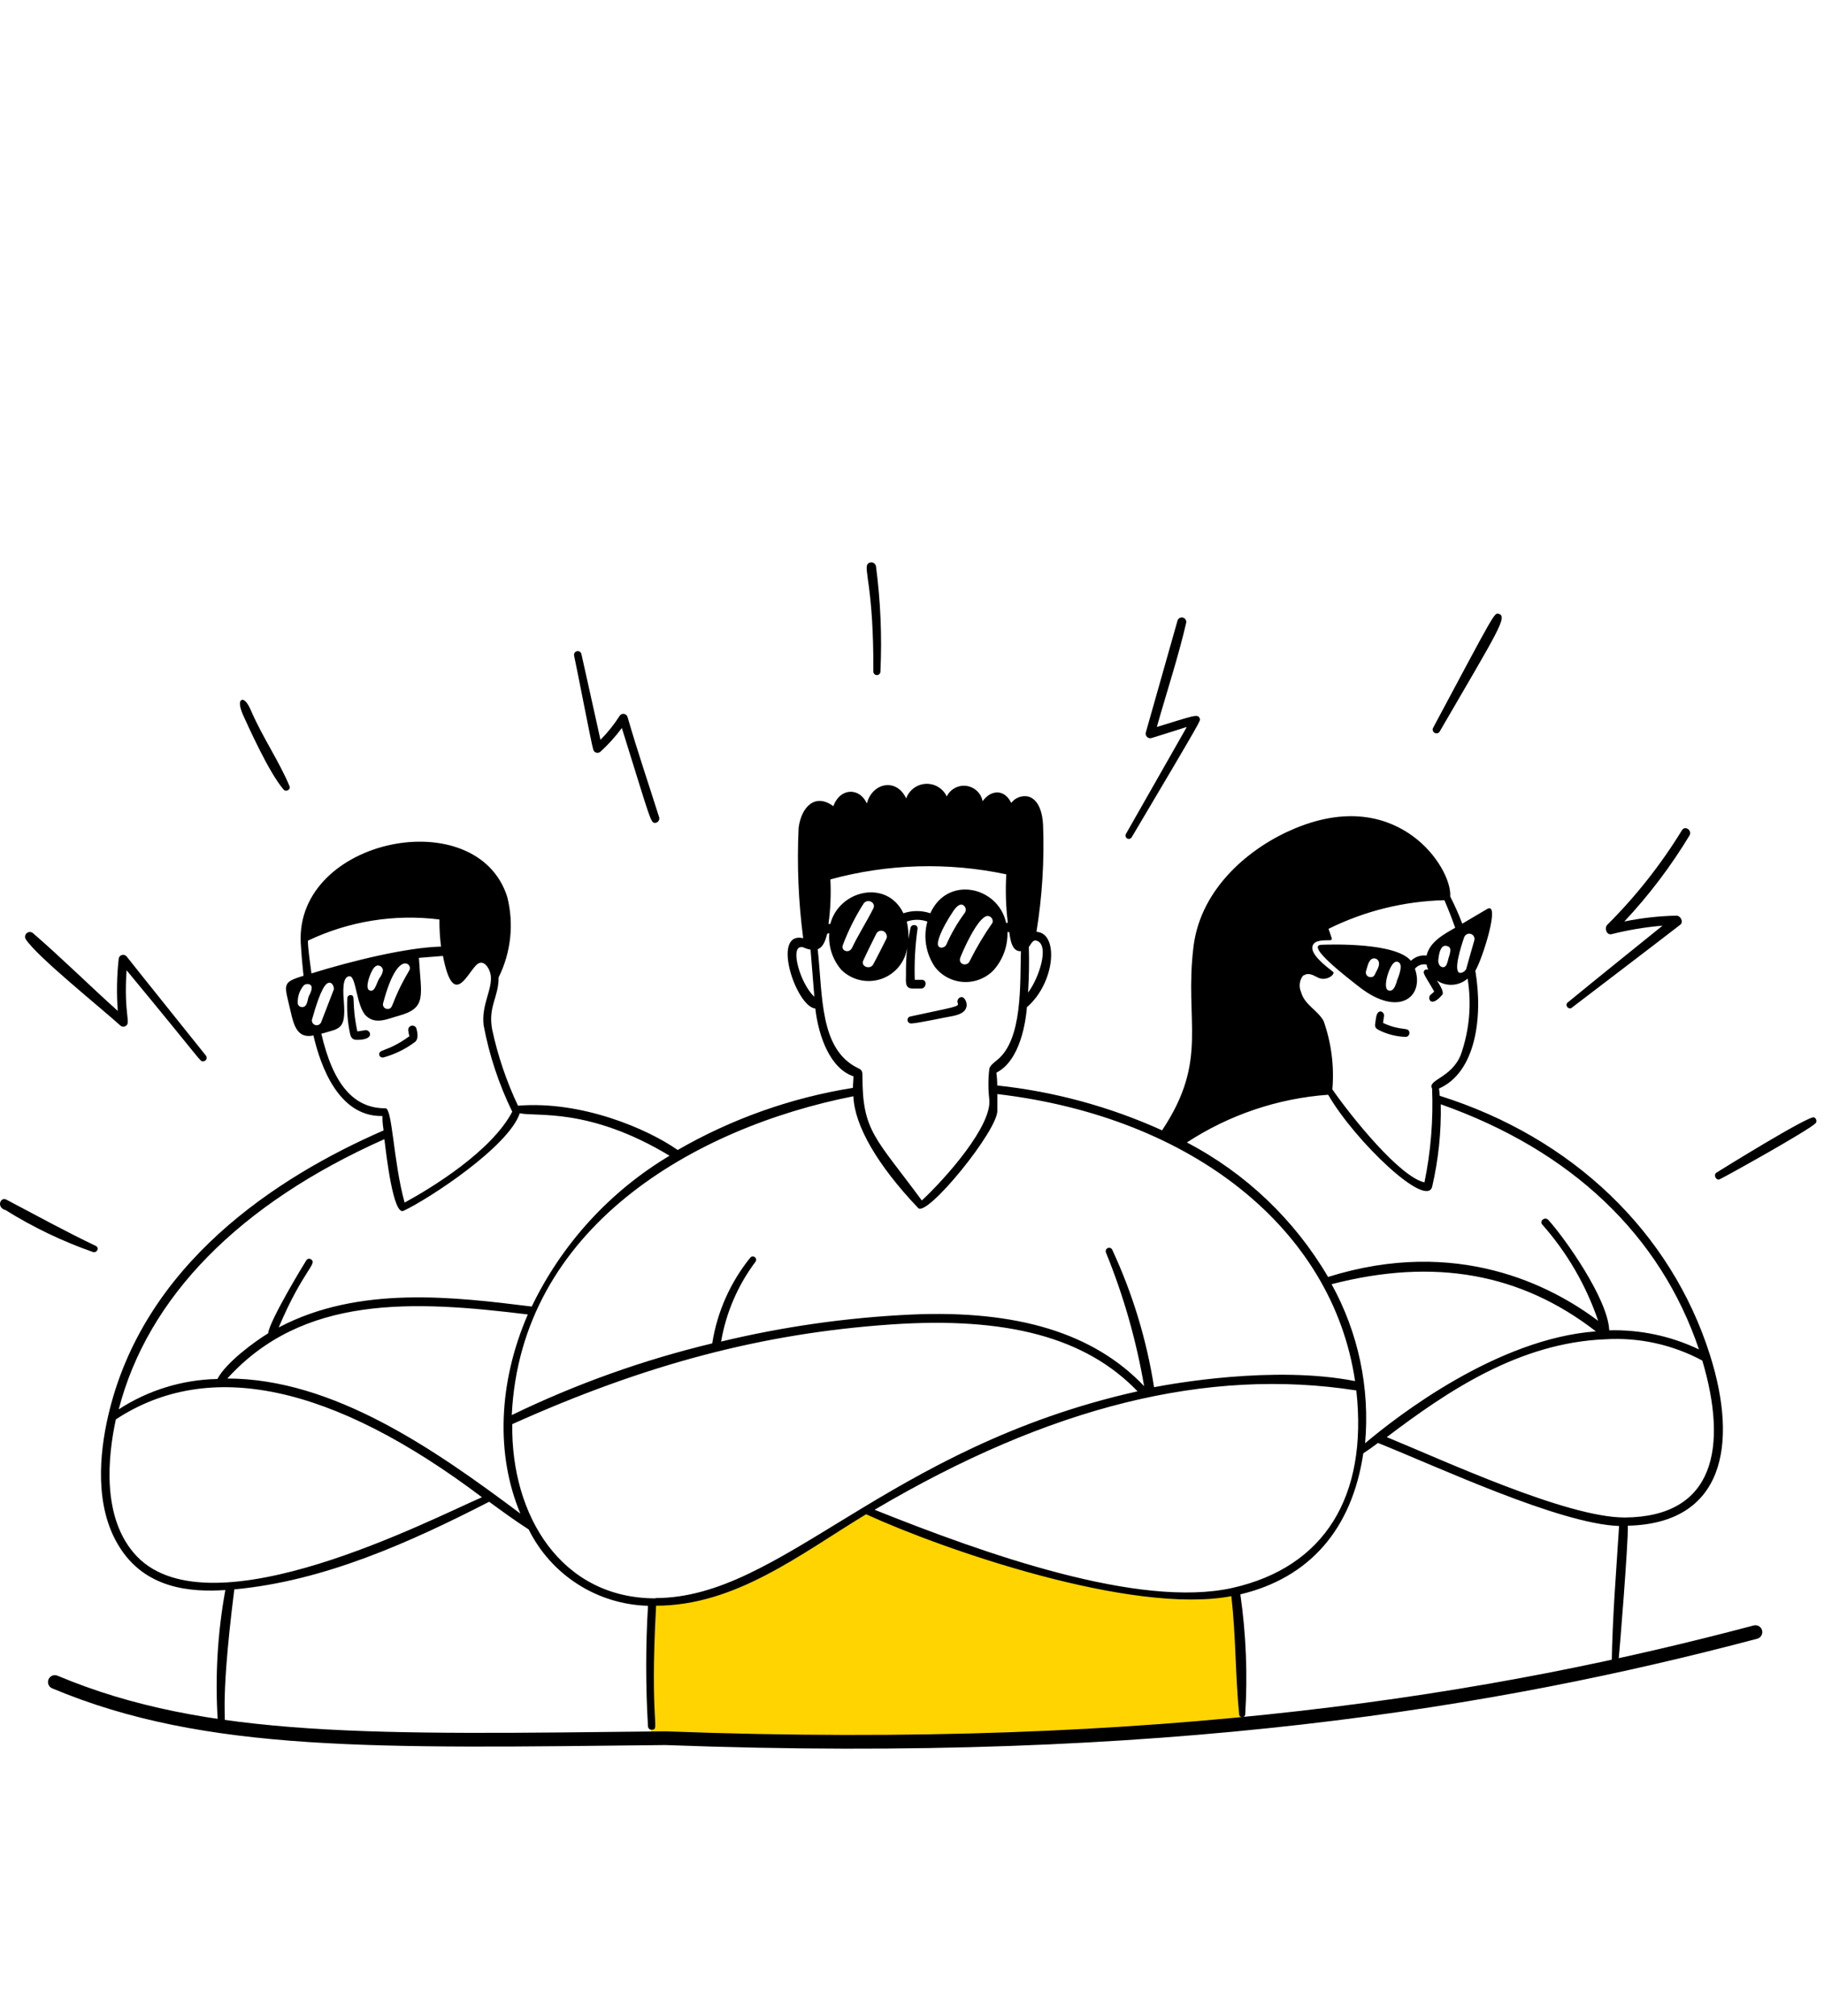 <svg width="133" height="147" viewBox="0 0 133 147" fill="none" xmlns="http://www.w3.org/2000/svg">
<path d="M73.802 113.835L63.361 110.203L60.183 112.019L57.005 113.835L53.373 115.651L50.195 116.559H48.833L47.471 117.013V122.46V126.546L68.354 127L90.599 125.638V123.368L90.145 116.105L86.513 116.559L81.974 116.105L73.802 113.835Z" fill="#FFD400"/>
<path d="M100.59 75.129C101.19 75.425 101.848 75.586 102.518 75.602C102.555 75.598 102.592 75.586 102.625 75.568C102.658 75.549 102.687 75.524 102.71 75.495C102.733 75.465 102.75 75.431 102.76 75.394C102.77 75.358 102.773 75.32 102.768 75.282C102.713 74.844 102.218 75.219 100.847 74.586L100.917 74.071C100.952 73.925 100.778 73.688 100.59 73.758C100.402 73.827 100.353 74.05 100.298 74.454C100.242 74.857 100.214 74.941 100.59 75.129ZM27.944 77.106C28.781 76.878 29.567 76.493 30.261 75.971C30.532 75.762 30.442 75.275 30.366 74.997C30.344 74.924 30.296 74.863 30.232 74.824C30.167 74.784 30.09 74.77 30.016 74.784C29.942 74.798 29.876 74.839 29.83 74.898C29.784 74.958 29.761 75.033 29.767 75.108C29.78 75.259 29.808 75.408 29.851 75.553C28.201 76.757 27.561 76.458 27.658 76.945C27.68 77.001 27.72 77.047 27.772 77.077C27.824 77.106 27.885 77.116 27.944 77.106ZM26.05 75.818C27.442 75.818 26.969 74.997 26.593 75.122L26.057 75.205C25.598 73.027 25.967 72.568 25.57 72.554C25.51 72.55 25.451 72.57 25.406 72.609C25.36 72.648 25.332 72.703 25.327 72.763C25.277 73.623 25.341 74.487 25.515 75.331C25.591 75.707 25.73 75.818 26.05 75.818ZM66.466 74.621C66.863 74.621 68.951 74.168 69.306 74.113C69.828 74.022 70.447 73.862 70.489 73.299C70.489 72.951 70.238 72.547 69.953 72.756C69.894 72.797 69.85 72.858 69.828 72.927C69.807 72.996 69.809 73.07 69.835 73.138C69.939 73.41 69.716 73.389 66.355 74.12C66.293 74.139 66.24 74.18 66.208 74.236C66.175 74.292 66.165 74.359 66.179 74.422C66.193 74.485 66.231 74.54 66.284 74.577C66.337 74.614 66.402 74.63 66.466 74.621ZM20.691 57.583C20.845 57.757 21.22 57.583 21.109 57.319C20.413 55.621 19.132 53.727 18.325 51.862C18.2 51.563 17.949 51.055 17.706 51.027C17.675 51.023 17.644 51.027 17.616 51.039C17.587 51.052 17.563 51.072 17.546 51.097C17.392 51.306 17.615 51.883 17.72 52.127C18.04 52.816 19.592 56.324 20.691 57.583ZM43.255 54.646C43.268 54.7 43.295 54.751 43.334 54.791C43.372 54.832 43.42 54.862 43.474 54.878C43.527 54.894 43.584 54.896 43.638 54.883C43.693 54.871 43.743 54.844 43.784 54.806C44.359 54.283 44.881 53.705 45.343 53.08C47.431 59.762 47.431 59.998 47.758 59.998C47.805 59.997 47.851 59.986 47.893 59.965C47.935 59.944 47.972 59.915 48.002 59.878C48.032 59.842 48.053 59.8 48.065 59.755C48.077 59.709 48.079 59.662 48.071 59.615C47.292 57.152 46.471 54.744 45.761 52.287C45.745 52.226 45.711 52.171 45.664 52.129C45.617 52.087 45.559 52.059 45.496 52.051C45.434 52.042 45.37 52.051 45.313 52.079C45.256 52.106 45.208 52.149 45.176 52.203C44.776 52.832 44.31 53.415 43.784 53.943C43.366 52.036 42.392 47.679 42.392 47.679C42.374 47.609 42.33 47.549 42.268 47.512C42.206 47.475 42.132 47.464 42.061 47.481C41.991 47.499 41.931 47.543 41.894 47.605C41.857 47.667 41.846 47.742 41.863 47.812C42.1 48.891 43.109 54.166 43.255 54.646ZM7.001 90.851C4.76 89.779 2.763 88.68 0.466 87.469C0.021 87.232 -0.285 88.046 0.411 88.234C2.416 89.486 4.554 90.511 6.786 91.29C7.064 91.366 7.259 91.004 7.001 90.851ZM8.783 74.781C8.831 74.823 8.891 74.85 8.954 74.857C9.018 74.865 9.082 74.853 9.138 74.823C9.597 74.6 9.006 74.05 9.229 70.744C14.873 77.558 14.56 77.384 14.796 77.384C14.845 77.387 14.894 77.376 14.937 77.352C14.98 77.328 15.015 77.293 15.039 77.25C15.062 77.207 15.073 77.157 15.069 77.109C15.066 77.06 15.048 77.013 15.019 76.973C14.135 75.86 10.266 71.05 9.236 69.742C9.197 69.693 9.145 69.656 9.086 69.635C9.027 69.615 8.963 69.612 8.902 69.627C8.841 69.641 8.786 69.673 8.743 69.718C8.699 69.763 8.67 69.82 8.658 69.881C8.516 71.152 8.493 72.434 8.588 73.709C6.5 71.837 4.503 69.853 2.394 68.03C2.33 67.979 2.25 67.952 2.169 67.953C2.087 67.955 2.008 67.986 1.947 68.04C1.885 68.094 1.845 68.168 1.832 68.249C1.82 68.33 1.836 68.412 1.879 68.482C2.7 69.756 7.336 73.466 8.783 74.781ZM63.682 48.967C63.682 49.035 63.709 49.101 63.758 49.149C63.806 49.197 63.871 49.224 63.94 49.224C64.008 49.224 64.073 49.197 64.122 49.149C64.17 49.101 64.197 49.035 64.197 48.967C64.316 46.411 64.209 43.849 63.877 41.311C63.87 41.244 63.843 41.181 63.801 41.129C63.758 41.076 63.702 41.038 63.638 41.017C63.573 40.996 63.505 40.995 63.44 41.012C63.375 41.03 63.316 41.066 63.271 41.116C62.958 41.52 63.71 42.794 63.682 48.967ZM82.515 61.056C87.812 52.12 87.526 52.565 87.485 52.405C87.366 52.002 87.032 52.196 84.353 53.004C85.049 50.533 85.919 47.895 86.496 45.397C86.508 45.316 86.49 45.233 86.444 45.166C86.398 45.098 86.329 45.05 86.25 45.031C86.17 45.011 86.087 45.023 86.015 45.062C85.943 45.101 85.889 45.166 85.863 45.243C85.076 48.027 84.297 50.749 83.545 53.421C83.533 53.477 83.535 53.534 83.551 53.588C83.567 53.642 83.597 53.692 83.637 53.731C83.678 53.771 83.728 53.8 83.782 53.815C83.837 53.83 83.894 53.831 83.949 53.818C83.949 53.818 85.793 53.247 86.538 53.004L82.091 60.819C82.064 60.875 82.06 60.939 82.079 60.998C82.098 61.057 82.139 61.106 82.192 61.136C82.246 61.166 82.31 61.175 82.37 61.16C82.43 61.145 82.482 61.108 82.515 61.056ZM132.278 81.469C131.916 81.295 125.221 85.457 125.151 85.506C124.907 85.68 125.151 86.111 125.402 85.979C125.805 85.798 132.201 82.242 132.417 81.859C132.433 81.824 132.443 81.787 132.445 81.748C132.447 81.71 132.441 81.671 132.428 81.635C132.415 81.599 132.395 81.566 132.37 81.537C132.344 81.509 132.313 81.486 132.278 81.469ZM114.558 73.514C114.558 73.514 121.267 68.399 122.52 67.424C122.792 67.209 122.52 66.728 122.2 66.763C120.937 66.793 119.679 66.935 118.442 67.188C120.238 65.271 121.829 63.172 123.188 60.924C123.418 60.548 122.861 60.158 122.638 60.541C121.105 63.042 119.281 65.353 117.203 67.424C116.98 67.64 117.119 68.169 117.481 68.12C118.71 67.808 119.962 67.598 121.226 67.494C121.226 67.494 115.908 71.774 114.266 73.131C114.238 73.176 114.225 73.228 114.227 73.28C114.23 73.332 114.248 73.382 114.28 73.424C114.312 73.465 114.355 73.496 114.405 73.512C114.455 73.528 114.508 73.529 114.558 73.514ZM104.961 53.366C109.234 46.002 109.979 44.93 109.262 44.749C108.956 44.673 108.969 44.701 104.48 53.101C104.459 53.163 104.461 53.23 104.484 53.291C104.508 53.352 104.552 53.403 104.61 53.435C104.667 53.466 104.733 53.477 104.798 53.464C104.862 53.451 104.92 53.416 104.961 53.366Z" fill="black"/>
<path d="M124.684 98.792C121.844 89.835 114.669 82.945 104.981 79.897C104.974 79.719 104.955 79.542 104.925 79.368C107.57 78.212 108.161 74.238 107.577 70.779C108.085 69.951 109.435 65.692 108.44 66.276L106.623 67.348C106.366 66.652 106.066 66.005 105.746 65.365C105.816 64.251 104.8 62.26 103.011 60.959C101.368 59.762 98.543 58.69 94.422 60.402C91.207 61.738 87.581 64.689 87.031 68.977C86.335 74.544 88.18 77.245 84.734 82.416C80.928 80.692 76.87 79.588 72.715 79.145C72.715 78.833 72.694 78.521 72.652 78.212C74.427 77.314 74.803 74.391 74.879 73.438C76.967 71.628 77.211 68.023 75.575 67.94C75.996 65.357 76.157 62.739 76.056 60.124C75.965 58.502 75.269 58.14 74.949 58.071C74.723 58.028 74.49 58.05 74.275 58.133C74.061 58.217 73.875 58.359 73.738 58.544C73.216 57.479 72.214 57.611 71.65 58.419C71.595 58.132 71.451 57.87 71.238 57.67C71.026 57.47 70.756 57.341 70.467 57.303C70.178 57.264 69.883 57.318 69.626 57.456C69.369 57.593 69.162 57.809 69.033 58.071C68.898 57.783 68.681 57.543 68.409 57.379C68.137 57.215 67.822 57.137 67.505 57.152C67.188 57.168 66.883 57.278 66.628 57.467C66.374 57.657 66.181 57.917 66.075 58.217C65.379 56.706 63.605 57.054 63.208 58.586C62.686 57.409 61.259 57.416 60.765 58.781C59.464 57.82 58.44 58.781 58.232 60.36C58.105 63.047 58.217 65.739 58.566 68.406C56.206 67.877 58.044 73.403 59.45 73.535C59.693 75.623 60.556 77.92 62.233 78.477C62.233 78.755 62.192 79.04 62.192 79.319C57.692 80.037 53.361 81.573 49.413 83.85C47.242 82.319 42.412 80.238 37.77 80.62C36.929 78.843 36.296 76.975 35.884 75.052C35.578 73.375 36.364 72.714 36.357 71.266C37.258 69.45 37.483 67.373 36.99 65.406C34.798 58.446 21.553 61.091 21.929 68.733C21.978 69.603 22.055 70.473 22.131 71.148C20.496 71.642 20.739 71.76 21.192 73.751C21.435 74.837 21.713 75.735 22.855 75.498C23.377 77.76 24.692 81.372 27.796 81.372C27.984 81.372 27.796 81.254 27.97 82.423C20.182 85.812 10.404 92.167 7.871 103.302C7.258 105.989 6.889 109.803 8.643 112.684C10.571 115.893 13.981 116.094 16.431 115.934C15.858 119.085 15.673 122.294 15.881 125.49C15.883 125.535 15.896 125.578 15.92 125.616C15.945 125.653 15.979 125.683 16.019 125.703C16.059 125.722 16.104 125.73 16.148 125.726C16.193 125.721 16.235 125.705 16.271 125.678C16.647 125.455 15.909 125.219 17.085 115.886C23.641 115.28 29.891 112.461 35.668 109.497C36.621 110.193 37.568 110.888 38.549 111.515C39.356 113.146 40.593 114.527 42.125 115.508C43.658 116.489 45.43 117.033 47.249 117.083C47.075 120.013 47.075 122.95 47.249 125.88C47.252 125.915 47.278 125.981 47.278 125.981C47.294 126.013 47.316 126.041 47.343 126.064C47.371 126.086 47.402 126.103 47.436 126.114C47.47 126.124 47.506 126.127 47.541 126.123C48.14 126.068 47.367 125.769 47.841 117.076C53.631 117.076 58.385 113.297 63.152 110.408C68.762 112.976 82.514 117.758 89.787 116.38C90.121 119.345 90.073 122.156 90.358 125.024C90.367 125.075 90.394 125.122 90.434 125.155C90.474 125.189 90.525 125.207 90.577 125.207C90.629 125.207 90.68 125.189 90.72 125.155C90.76 125.122 90.787 125.075 90.796 125.024C90.979 122.094 90.86 119.153 90.442 116.248C95.487 115.05 98.585 111.494 99.406 105.968C99.74 105.745 100.102 105.495 100.478 105.209C104.786 106.928 113.701 111.111 118.058 111.264C117.856 114.501 117.571 117.918 117.522 121.273C117.532 121.329 117.561 121.381 117.605 121.418C117.649 121.455 117.705 121.475 117.762 121.475C117.82 121.475 117.875 121.455 117.919 121.418C117.963 121.381 117.993 121.329 118.002 121.273C118.1 120.347 118.733 112.447 118.698 111.243C125.672 111.083 126.772 105.376 124.684 98.792ZM75.019 69.046C75.207 68.796 75.311 68.503 75.582 68.587C76.557 68.872 75.777 71.294 74.963 72.373C75.032 71.266 75.053 70.146 75.019 69.046ZM58.406 69.046C58.628 69.046 58.6 69.144 59.102 69.241L59.38 72.679C58.35 71.726 57.605 69.06 58.406 69.06V69.046ZM106.762 68.35C106.792 68.252 106.859 68.17 106.949 68.122C107.039 68.074 107.145 68.063 107.242 68.093C107.34 68.122 107.422 68.189 107.471 68.279C107.519 68.37 107.53 68.475 107.5 68.573C107.256 69.436 107.068 70.062 106.908 70.661C106.867 70.735 106.809 70.799 106.739 70.848C106.669 70.896 106.589 70.927 106.505 70.939C105.892 70.96 106.546 68.977 106.762 68.336V68.35ZM95.049 71.134C95.446 70.835 95.926 71.218 96.002 71.225C96.657 71.642 97.394 71.037 97.207 70.863L97.067 70.751C96.552 70.348 95.494 69.513 95.717 68.942C95.884 68.51 96.566 68.573 97.012 68.552C97.027 68.552 97.043 68.547 97.057 68.54C97.071 68.533 97.083 68.522 97.093 68.51C97.102 68.497 97.108 68.482 97.111 68.467C97.114 68.451 97.113 68.435 97.109 68.42C97.039 68.197 96.956 67.974 96.872 67.724C99.503 66.419 102.387 65.707 105.322 65.636C105.621 66.332 105.878 66.993 106.108 67.647C105.238 68.141 104.25 68.684 104.02 69.673C103.813 69.647 103.603 69.668 103.406 69.734C103.208 69.8 103.028 69.91 102.879 70.055C101.786 68.74 97.262 68.851 96.35 68.886C95.174 68.935 98.278 71.308 99.134 71.976C102.009 74.21 103.888 72.672 103.171 70.633C103.271 70.51 103.404 70.416 103.553 70.362C103.703 70.308 103.864 70.296 104.02 70.327C104.046 70.459 104.088 70.588 104.145 70.71C104.111 70.692 104.073 70.683 104.034 70.683C103.995 70.683 103.957 70.692 103.923 70.71C103.637 70.891 103.923 71.134 104.577 72.296C104.496 72.379 104.41 72.455 104.319 72.526C104.055 72.721 104.285 73.57 105.168 72.526C105.301 72.366 105.05 71.9 104.772 71.489C105.108 71.718 105.51 71.829 105.916 71.803C106.322 71.778 106.708 71.619 107.013 71.35C107.317 73.218 107.145 75.133 106.512 76.918C105.816 78.623 104.069 78.72 104.424 79.368C104.516 81.662 104.329 83.96 103.867 86.209C102.078 85.819 98.557 81.456 97.151 79.43C97.296 77.738 97.078 76.034 96.51 74.433C96.044 73.626 95.118 73.257 94.875 72.345C94.78 72.142 94.746 71.915 94.777 71.693C94.808 71.471 94.902 71.262 95.049 71.092V71.134ZM105.6 69.972C105.523 70.201 105.475 70.522 105.224 70.522C104.974 70.522 104.848 70.229 104.876 69.979C104.904 69.728 104.974 69.151 105.238 68.998C105.289 68.972 105.345 68.959 105.402 68.959C105.458 68.959 105.514 68.972 105.565 68.998C105.892 69.088 105.718 69.575 105.6 69.93V69.972ZM101.849 71.573C101.772 71.76 101.696 72.102 101.473 72.206C101.434 72.225 101.391 72.235 101.348 72.235C101.304 72.235 101.261 72.225 101.222 72.206C100.805 72.053 101.264 70.501 101.64 70.201C101.673 70.168 101.713 70.144 101.758 70.13C101.803 70.117 101.85 70.115 101.896 70.124C101.942 70.134 101.985 70.155 102.02 70.186C102.056 70.216 102.083 70.255 102.099 70.299C102.245 70.619 101.89 71.427 101.849 71.531V71.573ZM100.324 70.897C100.234 71.079 100.192 71.246 99.956 71.246C99.9 71.249 99.844 71.24 99.793 71.217C99.742 71.194 99.698 71.159 99.663 71.115C99.629 71.071 99.606 71.019 99.596 70.965C99.586 70.91 99.59 70.853 99.608 70.8C99.684 70.57 99.768 70.048 100.046 69.909C100.09 69.889 100.138 69.878 100.187 69.877C100.235 69.875 100.283 69.884 100.328 69.903C100.373 69.921 100.414 69.948 100.448 69.983C100.482 70.017 100.509 70.059 100.526 70.104C100.624 70.334 100.464 70.647 100.324 70.897ZM96.844 79.82C98.821 83.23 104.027 88.172 104.431 86.515C104.886 84.549 105.096 82.534 105.057 80.516C114.592 83.885 121.065 90.058 123.883 98.389C121.843 97.415 119.601 96.938 117.341 96.997C117.244 94.707 114.105 90.281 112.901 88.951C112.657 88.68 112.205 89.028 112.469 89.299C114.275 91.343 115.656 93.726 116.534 96.308C113.123 93.74 106.254 90.155 96.838 93.106C94.395 88.936 90.827 85.538 86.544 83.3C89.626 81.284 93.171 80.087 96.844 79.82ZM60.549 64.119C64.734 62.976 69.132 62.85 73.376 63.75C73.305 64.929 73.342 66.113 73.487 67.285H73.362C72.784 64.627 69.082 63.806 67.836 66.589C67.2 66.374 66.51 66.374 65.873 66.589C64.669 64.084 61.182 64.891 60.542 67.369H60.41C60.556 66.292 60.603 65.204 60.549 64.119ZM70.014 69.847C70.14 69.492 71.267 66.861 71.998 66.784C72.059 66.784 72.119 66.797 72.174 66.824C72.228 66.851 72.275 66.891 72.311 66.94C72.347 66.989 72.371 67.046 72.381 67.106C72.391 67.166 72.386 67.228 72.367 67.285C71.746 68.17 71.192 69.101 70.71 70.069C70.537 70.501 69.854 70.334 70.014 69.847ZM69.005 68.872C68.922 69.081 68.546 69.206 68.414 68.963C68.281 68.719 68.602 67.793 69.507 66.436C69.736 66.095 69.952 65.928 70.14 65.956C70.201 65.974 70.257 66.006 70.303 66.05C70.349 66.094 70.383 66.148 70.403 66.209C70.423 66.269 70.428 66.334 70.417 66.396C70.406 66.459 70.38 66.518 70.342 66.569C69.812 67.284 69.364 68.057 69.005 68.872ZM62.95 70.028C63.25 69.373 63.584 68.712 63.904 68.065C63.938 68.002 63.988 67.95 64.05 67.914C64.111 67.878 64.181 67.859 64.252 67.859C64.323 67.859 64.393 67.878 64.454 67.914C64.515 67.95 64.566 68.002 64.6 68.065C64.644 68.131 64.667 68.208 64.667 68.288C64.667 68.367 64.644 68.444 64.6 68.51C64.294 69.116 63.98 69.749 63.646 70.362C63.382 70.71 62.742 70.445 62.95 70.028ZM62.108 69.151L62.066 69.199C61.851 69.513 61.308 69.311 61.454 68.914C61.856 67.845 62.369 66.821 62.985 65.859C63.284 65.497 63.89 65.81 63.681 66.234C63.187 67.223 62.581 68.148 62.108 69.151ZM59.623 69.213C60.069 69.025 60.194 68.517 60.319 68.079L60.466 68.037C60.429 68.52 60.489 69.005 60.64 69.465C60.792 69.925 61.033 70.35 61.35 70.717C61.725 71.085 62.195 71.342 62.708 71.459C63.221 71.576 63.757 71.548 64.255 71.379C64.753 71.209 65.194 70.904 65.529 70.499C65.864 70.093 66.079 69.602 66.152 69.081C66.08 69.751 66.05 70.425 66.061 71.099C66.061 71.517 65.964 72.039 66.479 72.074H67.175C67.537 72.074 67.634 71.447 67.217 71.44H66.702C66.661 70.2 66.729 68.959 66.903 67.731C66.952 67.39 66.458 67.341 66.388 67.661C66.082 69.158 66.388 68.302 66.117 67.195C66.603 67.021 67.134 67.021 67.62 67.195C67.467 67.753 67.437 68.338 67.532 68.908C67.627 69.479 67.845 70.022 68.17 70.501C68.418 70.822 68.732 71.086 69.091 71.276C69.451 71.465 69.846 71.575 70.251 71.598C70.656 71.621 71.062 71.557 71.44 71.409C71.818 71.262 72.161 71.035 72.444 70.744C73.127 69.981 73.491 68.984 73.46 67.96H73.592C73.675 68.566 73.801 69.401 74.441 69.352C74.371 71.733 74.58 75.811 72.694 77.3C72.451 77.495 72.172 77.718 72.137 77.941C72.05 78.678 72.05 79.424 72.137 80.161C72.339 82.089 68.964 85.903 67.217 87.531C63.848 82.952 62.881 82.499 62.888 78.484C62.888 78.08 62.839 78.017 62.561 77.878C59.742 76.514 59.999 72.582 59.623 69.213ZM62.227 79.931C62.303 82.068 63.98 84.956 66.938 88.067C67.537 88.847 72.826 82.353 72.722 80.948V79.771C86.969 81.449 97.179 89.647 98.807 100.699C92.891 99.537 85.416 100.901 84.15 101.145C83.607 97.683 82.583 94.315 81.108 91.137C81.084 91.075 81.035 91.025 80.974 90.999C80.912 90.973 80.843 90.972 80.781 90.997C80.719 91.022 80.67 91.071 80.644 91.132C80.618 91.194 80.617 91.263 80.642 91.325C81.922 94.462 82.855 97.729 83.426 101.068C79.765 97.213 74.197 95.5 66.437 95.848C61.766 96.065 57.127 96.724 52.58 97.818C52.944 95.696 53.81 93.691 55.107 91.972C55.135 91.92 55.144 91.859 55.131 91.802C55.118 91.744 55.085 91.693 55.037 91.658C54.989 91.623 54.931 91.607 54.872 91.612C54.813 91.617 54.758 91.644 54.717 91.686C53.255 93.493 52.294 95.654 51.933 97.95C46.887 99.161 41.987 100.913 37.317 103.177C37.958 89.543 50.562 82.235 62.227 79.931ZM32.042 67.042C32.035 67.703 32.074 68.363 32.16 69.018C29.655 69.081 25.674 70.055 22.709 70.974C22.632 70.362 22.458 69.248 22.451 68.587C25.434 67.165 28.763 66.629 32.042 67.042ZM29.829 70.779C28.437 73.145 28.736 73.563 28.27 73.563C28.217 73.566 28.165 73.557 28.117 73.536C28.069 73.514 28.027 73.482 27.994 73.441C27.962 73.4 27.939 73.352 27.929 73.3C27.919 73.249 27.921 73.196 27.936 73.145C28.569 70.751 29.174 70.306 29.481 70.25C29.547 70.237 29.617 70.243 29.68 70.269C29.742 70.296 29.796 70.34 29.834 70.397C29.871 70.454 29.891 70.521 29.89 70.589C29.889 70.657 29.868 70.723 29.829 70.779ZM27.678 71.301C27.421 71.726 27.358 72.317 26.982 72.227C26.606 72.136 26.878 71.287 27.1 70.835C27.323 70.382 27.518 70.376 27.65 70.41C27.725 70.431 27.791 70.474 27.84 70.534C27.888 70.594 27.917 70.667 27.922 70.744C27.894 70.949 27.81 71.142 27.678 71.301ZM22.5 72.693C22.423 72.874 22.416 73.431 22.041 73.431C21.968 73.434 21.895 73.412 21.836 73.369C21.777 73.326 21.734 73.265 21.713 73.194C21.677 72.707 21.832 72.225 22.145 71.851C22.21 71.793 22.291 71.757 22.377 71.749C22.463 71.74 22.55 71.759 22.625 71.802C22.792 71.914 22.758 72.206 22.5 72.672V72.693ZM22.758 74.315C23.391 72.039 23.753 71.705 23.968 71.656C24.013 71.646 24.059 71.648 24.102 71.663C24.145 71.678 24.183 71.704 24.212 71.74C24.307 71.849 24.354 71.992 24.344 72.136L23.426 74.51C23.397 74.598 23.334 74.672 23.252 74.714C23.169 74.757 23.072 74.764 22.984 74.736C22.895 74.707 22.822 74.645 22.779 74.562C22.737 74.479 22.729 74.382 22.758 74.294V74.315ZM23.453 75.366C24.79 74.976 25.221 75.087 25.075 73.055C25.026 72.477 24.915 71.162 25.5 71.183C25.973 71.183 25.987 73.382 26.69 74.064C27.393 74.746 28.305 74.266 29.07 74.064C31.158 73.493 30.699 72.603 30.546 69.84L32.299 69.7C33.086 73.779 34.144 70.724 34.854 70.264C35.306 69.979 35.696 70.605 35.779 71.085C35.939 72.115 35.083 73.243 35.264 74.753C35.674 76.939 36.377 79.06 37.352 81.059C35.828 83.954 31.45 86.627 29.502 87.684C28.68 84.706 28.611 80.794 28.11 80.808C25.799 80.822 24.282 79.075 23.426 75.345L23.453 75.366ZM28.033 83.091C28.158 84.142 28.673 88.659 29.425 88.283C31.318 87.392 37.081 83.606 37.902 81.17C39.12 81.449 42.92 80.711 48.822 84.267C44.467 86.869 40.972 90.693 38.772 95.264C33.142 94.568 26.175 93.698 20.322 96.788C22.11 92.57 23.182 92.153 22.674 91.819C22.648 91.801 22.618 91.788 22.587 91.782C22.555 91.776 22.523 91.776 22.492 91.782C22.461 91.789 22.431 91.802 22.405 91.82C22.379 91.838 22.357 91.861 22.34 91.888C22.159 92.16 19.619 96.356 19.556 97.213C18.575 97.811 16.48 99.342 15.853 100.546C13.295 100.596 10.802 101.363 8.657 102.759C10.773 94.568 17.461 87.768 28.005 83.07L28.033 83.091ZM9.986 113.485C7.328 110.701 7.898 106.044 8.448 103.49C15.241 99.029 24.219 100.936 35.146 109.169C31.471 110.742 15.415 119.115 9.986 113.485ZM16.556 100.532C22.082 94.415 30.072 94.804 38.487 95.841C36.329 100.818 36.141 106.072 37.944 110.36C31.68 105.669 24.282 100.511 16.556 100.511V100.532ZM47.792 116.54C40.937 116.54 37.255 110.52 37.352 103.838C47.096 99.46 55.608 97.219 64.934 96.572C73.453 95.981 79.188 97.533 82.946 101.444C64.586 105.557 57.007 116.519 47.792 116.519V116.54ZM89.885 115.774C83.071 117.312 71.789 113.29 63.772 110.081C76.55 102.537 88.047 99.69 98.898 101.381C99.754 109.156 96.552 114.264 89.885 115.774ZM99.538 105.237C99.899 101.213 99.049 97.172 97.095 93.635C104.57 91.7 110.882 92.828 116.367 97.073C109.163 97.609 101.904 103.233 99.531 105.237H99.538ZM118.469 110.645C114.209 110.645 105.245 106.469 101.118 104.785C105.53 101.444 110.757 97.901 117.049 97.651C119.507 97.499 121.958 98.037 124.127 99.203C125.992 105.495 125.06 110.603 118.462 110.645H118.469Z" fill="black"/>
<path d="M4 122.641C15.057 127.286 27.424 126.967 48.513 126.736C84.85 128.101 109.241 123.975 128 119" stroke="black" stroke-linecap="round"/>
</svg>
